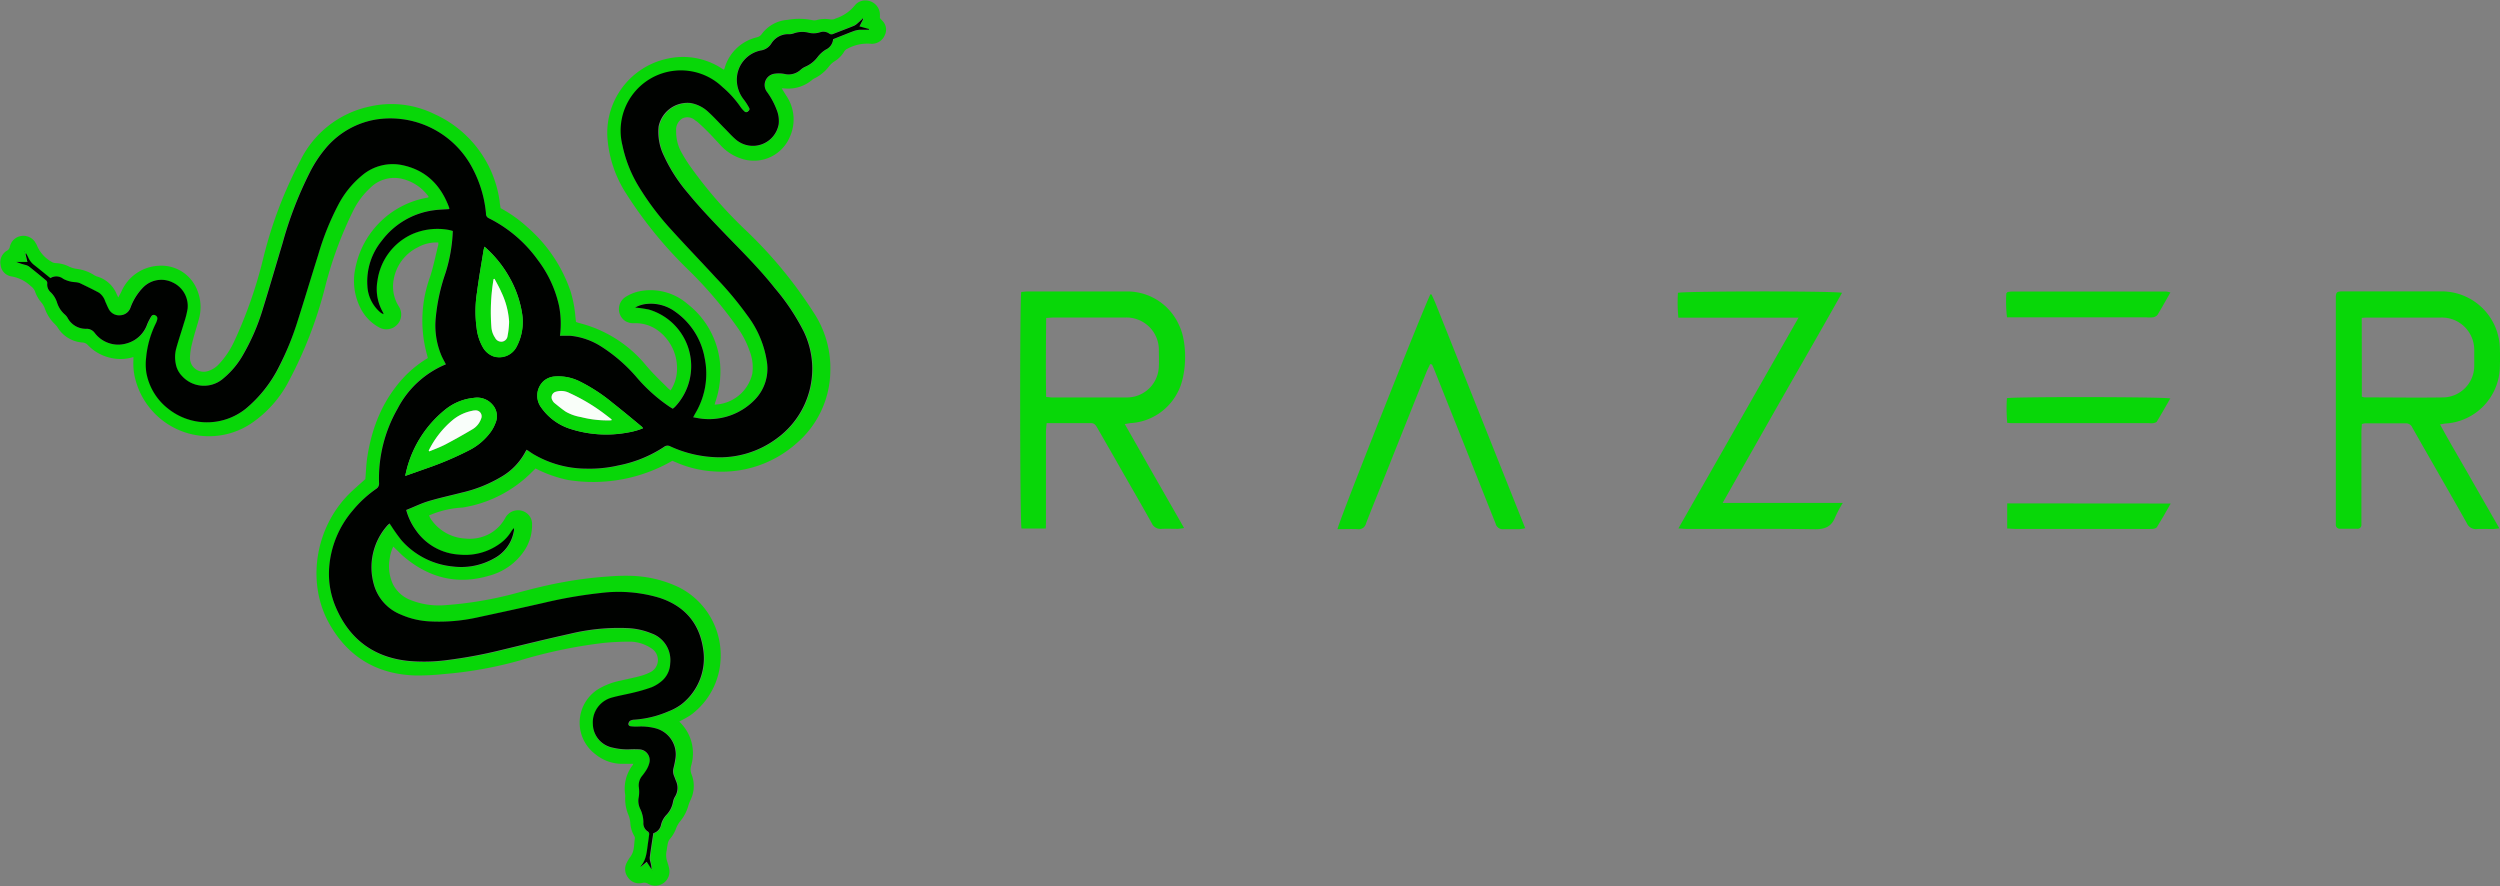<?xml version="1.0" encoding="UTF-8"?> <svg xmlns="http://www.w3.org/2000/svg" id="Layer_1" data-name="Layer 1" viewBox="0 0 520.19 184.36"><rect x="0" y="0" width="520.19" height="184.36" fill="#808080" stroke="none"/><defs><style>.cls-1{fill:#08d708;}.cls-2{fill:#000200;}.cls-3{fill:#f9fefa;}.cls-4{fill:#fafefa;}.cls-5{fill:#f9fef9;}</style></defs><g id="Layer_27" data-name="Layer 27"><path class="cls-1" d="M86.4,176.47a8,8,0,0,0-.76,2.59,8.87,8.87,0,0,0,.68,5.25,6.88,6.88,0,0,0,3.82,3.35,15.85,15.85,0,0,0,7.18,1,77.4,77.4,0,0,0,14.49-2.45c3.31-.9,6.64-1.74,10-2.34a82.23,82.23,0,0,1,9.52-1.18,42.9,42.9,0,0,1,4.67-.12,24.66,24.66,0,0,1,9.86,2.4,15.84,15.84,0,0,1,8.62,15.28,15.26,15.26,0,0,1-5.94,11.09,10.31,10.31,0,0,1-1.26.8c-.43.25-.87.47-1.34.72.06.09.08.17.14.22a9.05,9.05,0,0,1,2.29,9,2.72,2.72,0,0,0,.08,1.78,6.64,6.64,0,0,1-.22,5.38,9.45,9.45,0,0,0-.49,1.31,8.72,8.72,0,0,1-1.65,3.09,5.19,5.19,0,0,0-.83,1.42,7,7,0,0,1-1.31,2.26,2,2,0,0,0-.41.83c-.13.54-.18,1.1-.28,1.65a4.2,4.2,0,0,0,.14,2.25,12.91,12.91,0,0,1,.38,1.35,2.95,2.95,0,0,1-4.32,3.26,1.57,1.57,0,0,0-1.22-.2,2.77,2.77,0,0,1-3-1.12,2.83,2.83,0,0,1-.27-3.08,7.87,7.87,0,0,1,.78-1.27c.87-1.17.7-2.57.92-3.88,0-.2-.15-.44-.26-.64a6,6,0,0,1-.7-2.52,5.5,5.5,0,0,0-.41-1.69,8.37,8.37,0,0,1-.65-3.52,3.11,3.11,0,0,0,0-.61,8,8,0,0,1,1.54-6.15,1.29,1.29,0,0,0,.13-.3c-.72,0-1.38,0-2,0a8.77,8.77,0,0,1-5.88-2,8.22,8.22,0,0,1,.72-13.61,14.6,14.6,0,0,1,4.6-1.71c1.31-.32,2.64-.57,3.94-.92a10.94,10.94,0,0,0,2.21-.84,2.83,2.83,0,0,0,.23-4.91,8.16,8.16,0,0,0-4.39-1.43c-1.81,0-3.64.08-5.45.25a101.59,101.59,0,0,0-17.57,3.66A82.63,82.63,0,0,1,97,203a51.57,51.57,0,0,1-6.08.3c-8-.27-14-3.9-17.87-10.83-4.56-8.16-3.09-19.11,3.53-26.3,1.23-1.33,2.64-2.49,4-3.73.13-1.53.18-3.15.43-4.73,1-6.32,3.34-12,7.84-16.72a23.55,23.55,0,0,1,4.74-3.74c-.15-.55-.29-1.08-.42-1.61A26.64,26.64,0,0,1,94,120.48c.75-2.21,1.18-4.53,1.76-6.8a2.29,2.29,0,0,0,0-.47,7.94,7.94,0,0,0-4.26,1,9.21,9.21,0,0,0-5,6.58,7.77,7.77,0,0,0,1.06,5.75,3.08,3.08,0,0,1-3.93,4.43,9.24,9.24,0,0,1-4-4,12.44,12.44,0,0,1-1.15-8.3,18.5,18.5,0,0,1,15-14.79,1.37,1.37,0,0,0,.24-.07c0-.07.06-.14,0-.17a9.4,9.4,0,0,0-6-3.78,7.07,7.07,0,0,0-6.2,2.06A16,16,0,0,0,78,106.7a79.7,79.7,0,0,0-5.83,15.92,86.76,86.76,0,0,1-7.39,19.19,24,24,0,0,1-8,9.08,15.83,15.83,0,0,1-24-9,12.86,12.86,0,0,1-.46-4.1c0-.23,0-.46,0-.75a9,9,0,0,1-4.84.15,9.28,9.28,0,0,1-4.62-2.62,1.63,1.63,0,0,0-1.12-.55,6.59,6.59,0,0,1-5.17-3.1,4.29,4.29,0,0,0-.61-.74,8.34,8.34,0,0,1-2.07-3.24,4.18,4.18,0,0,0-.74-1.27,6.89,6.89,0,0,1-1.33-2.36,2.55,2.55,0,0,0-.53-.76,2.42,2.42,0,0,0-.34-.28,7.57,7.57,0,0,0-4-2,2.7,2.7,0,0,1-2.27-2.4,2.79,2.79,0,0,1,1.4-3,1.1,1.1,0,0,0,.52-.74A2.86,2.86,0,0,1,9,111.85a2.9,2.9,0,0,1,3,1.51,2.4,2.4,0,0,1,.21.38,7,7,0,0,0,3.09,3.49,1.62,1.62,0,0,0,.8.26,7,7,0,0,1,2.87.75,5.42,5.42,0,0,0,1.58.46A8.76,8.76,0,0,1,24,119.9a2.85,2.85,0,0,0,.78.39,6.29,6.29,0,0,1,4.05,3.65c.09.18.18.37.33.7.25-.46.46-.81.64-1.18a8.93,8.93,0,0,1,7.77-5.41,8,8,0,0,1,8.09,5.23,9.29,9.29,0,0,1,.25,6c-.45,1.64-1,3.26-1.38,4.91a13.58,13.58,0,0,0-.44,2.95,2.86,2.86,0,0,0,3.78,2.81,5.12,5.12,0,0,0,2.27-1.46,17.92,17.92,0,0,0,3.21-4.83,93.17,93.17,0,0,0,6.05-17.43,88.11,88.11,0,0,1,7.62-20A20.88,20.88,0,0,1,81.41,84.93,20.26,20.26,0,0,1,95,86.51a23.4,23.4,0,0,1,13.45,17.64c.06.31.08.64.13,1s.09.58.14.91a28.2,28.2,0,0,1,5.62,4,30.83,30.83,0,0,1,8.91,13.22,24.63,24.63,0,0,1,.76,3.16c.19,1.07.27,2.16.4,3.3.17.06.38.15.6.21a26.33,26.33,0,0,1,14,8.86c1.41,1.68,3,3.18,4.58,4.75a6,6,0,0,0,.51.42,8.16,8.16,0,0,0,1.28-3.54A9.75,9.75,0,0,0,141,131.2a7.93,7.93,0,0,0-4.45-1.2,3.19,3.19,0,0,1-1.93-.48,3,3,0,0,1,.13-5,8.84,8.84,0,0,1,3.63-1.29,11.76,11.76,0,0,1,9.26,2.79,17.69,17.69,0,0,1,6.78,15.16,19,19,0,0,1-1,5.18c-.06.19-.1.38-.16.58a8.32,8.32,0,0,0,7.84-6.44,9.45,9.45,0,0,0-.58-4.76,19,19,0,0,0-2.3-4.54,85.83,85.83,0,0,0-10.61-12.47,87.41,87.41,0,0,1-13-16.08A24.75,24.75,0,0,1,131,92,15.78,15.78,0,0,1,143.25,75a14.81,14.81,0,0,1,11.5,2c.12.08.25.15.43.25.06-.13.12-.22.15-.31a9.19,9.19,0,0,1,6.76-6.44,1.73,1.73,0,0,0,1-.7,7.28,7.28,0,0,1,5.39-2.92,13.53,13.53,0,0,1,5.23.09,2,2,0,0,0,.95-.09,6.52,6.52,0,0,1,2.71-.08,2.79,2.79,0,0,0,.76-.06,2.3,2.3,0,0,0,.32-.15,8.49,8.49,0,0,0,4-2.74,2.74,2.74,0,0,1,2.34-1,3,3,0,0,1,2.86,2.81c0,.26,0,.52,0,.85l.54.6a2.58,2.58,0,0,1,.48,2.94,2.89,2.89,0,0,1-2.43,1.8,1.51,1.51,0,0,1-.52,0,8.72,8.72,0,0,0-4.76,1,1.57,1.57,0,0,0-.77.67,5.83,5.83,0,0,1-2,2,4.42,4.42,0,0,0-1.14,1.06A8.57,8.57,0,0,1,174.15,79a2.54,2.54,0,0,0-.53.31,7.7,7.7,0,0,1-6,1.82c-.09,0-.18,0-.41,0l.9,1.45a8.78,8.78,0,0,1,.87,8.48,8.12,8.12,0,0,1-9.91,4.78,10,10,0,0,1-4.45-2.73c-1-1.07-2-2.19-3.09-3.26-.53-.55-1.11-1.06-1.67-1.58a5.84,5.84,0,0,0-.64-.47,2.41,2.41,0,0,0-2.71-.39A2.78,2.78,0,0,0,145.25,90a8.86,8.86,0,0,0,.95,4.17,32.44,32.44,0,0,0,1.89,3.07,91.07,91.07,0,0,0,11.59,13.37,91.79,91.79,0,0,1,14.12,17.08,21,21,0,0,1,3.53,12.43,20.12,20.12,0,0,1-7,14.84,23.39,23.39,0,0,1-17.06,5.89,23,23,0,0,1-8-1.88l-.81-.34a33,33,0,0,1-21.67,4,26.48,26.48,0,0,1-6.79-2.4l-.65.63a26.13,26.13,0,0,1-14.55,7.5,20.11,20.11,0,0,0-6.58,1.48l-.39.16a6,6,0,0,0,.3.62,9.21,9.21,0,0,0,7.28,4.19,8.65,8.65,0,0,0,5.33-1.17,8.38,8.38,0,0,0,2.94-3.09,3,3,0,0,1,4.16-1.23,2.81,2.81,0,0,1,1.43,2.47,9.57,9.57,0,0,1-1.84,5.87,12.7,12.7,0,0,1-7.13,4.89c-6.78,2-12.75.34-18-4.22-.33-.29-.63-.61-.94-.92S86.72,176.82,86.4,176.47ZM184,66.63c-.32.3-.63.61-1,.9a3.11,3.11,0,0,1-.77.55c-1.44.59-2.9,1.13-4.35,1.7a.78.78,0,0,1-.82-.08,2.1,2.1,0,0,0-1.93-.26,4.39,4.39,0,0,1-2.44.06,5.25,5.25,0,0,0-3.11.2,3.09,3.09,0,0,1-.86.13,4.1,4.1,0,0,0-3.67,1.89,3.12,3.12,0,0,1-2.3,1.51,6.19,6.19,0,0,0-4.91,6.07,6.63,6.63,0,0,0,1.47,4.15,13.65,13.65,0,0,1,1.09,1.7c.19.31,0,.55-.24.75a.52.52,0,0,1-.73,0,5.5,5.5,0,0,1-.76-.84,21.22,21.22,0,0,0-3.83-4.25A12.68,12.68,0,0,0,134.05,92.9a27.16,27.16,0,0,0,3.36,8.56,57.55,57.55,0,0,0,7,9.26c3,3.31,6.08,6.54,9.12,9.81a71,71,0,0,1,6.49,7.78,21.17,21.17,0,0,1,4.12,9.79,9.26,9.26,0,0,1-2.52,7.78,13.25,13.25,0,0,1-10.71,4c-.68,0-1.36-.21-2.13-.33l.44-.81a16.08,16.08,0,0,0,1.95-11.54,14.92,14.92,0,0,0-6.07-9.58,8.56,8.56,0,0,0-5.81-1.67,6.17,6.17,0,0,0-2.6.76,27,27,0,0,1,2.88.42,12.3,12.3,0,0,1,5.48,20.2,4.49,4.49,0,0,1-.51.44l-.57-.34a34.3,34.3,0,0,1-6.73-5.94,33.36,33.36,0,0,0-7.51-6.61,14.59,14.59,0,0,0-6.5-2.29c-.72,0-1.44,0-2.17,0a19.73,19.73,0,0,0-.17-6.15,24.31,24.31,0,0,0-4.37-9.53,27.88,27.88,0,0,0-10.28-8.79,1,1,0,0,1-.57-1A24.79,24.79,0,0,0,103,98,19.29,19.29,0,0,0,82.68,87.64a17.38,17.38,0,0,0-10.06,5.57,25.86,25.86,0,0,0-3.71,5.55,78.83,78.83,0,0,0-5.61,14.61c-1.41,4.69-2.77,9.4-4.23,14.08a43.8,43.8,0,0,1-3.91,9,17.48,17.48,0,0,1-4.12,5,6.14,6.14,0,0,1-8.67-.45,4.88,4.88,0,0,1-1.3-2.55,6.91,6.91,0,0,1,.11-3.23c.5-1.81,1.11-3.59,1.64-5.38a18.65,18.65,0,0,0,.71-2.81,5.38,5.38,0,0,0-3.07-5.48,5.31,5.31,0,0,0-6.24,1.09,11.85,11.85,0,0,0-2.55,4.09,2.38,2.38,0,0,1-2.1,1.63,2.43,2.43,0,0,1-2.47-1.35c-.28-.48-.46-1-.7-1.52a3.54,3.54,0,0,0-1.31-1.83c-1.31-.72-2.65-1.36-4-2a3.64,3.64,0,0,0-1-.19,6,6,0,0,1-2.43-.69,2.32,2.32,0,0,0-2.67-.15c-1.12-.91-2.21-1.8-3.31-2.67a4,4,0,0,1-1.3-1.63c-.12-.29-.29-.55-.44-.83l-.14.06.4,1.7H7.94a12.61,12.61,0,0,0,1.86.61,2.39,2.39,0,0,1,.8.34q1.8,1.42,3.55,2.9a.77.77,0,0,1,.25.59,2.11,2.11,0,0,0,.73,1.89,5.12,5.12,0,0,1,1.31,2.16,5.47,5.47,0,0,0,1.63,2.47,2.73,2.73,0,0,1,.55.67,4.26,4.26,0,0,0,3.91,2.28,2.07,2.07,0,0,1,1.72.84A6.13,6.13,0,0,0,31,134.18a6.24,6.24,0,0,0,4.27-4,11,11,0,0,1,.85-1.63.6.6,0,0,1,.85-.2.69.69,0,0,1,.4.8,4,4,0,0,1-.33.91,20.2,20.2,0,0,0-2,7.16,11.45,11.45,0,0,0,.07,3.15,12.23,12.23,0,0,0,4.48,7.37,12.93,12.93,0,0,0,16.15.06,27.14,27.14,0,0,0,7-8.88A58.11,58.11,0,0,0,66.33,130c1.51-4.72,2.93-9.47,4.42-14.2A55.62,55.62,0,0,1,75,105.24a19.65,19.65,0,0,1,4.87-6,9.83,9.83,0,0,1,8.59-2.12c4.87,1.09,7.9,4.25,9.57,8.84a.63.63,0,0,1,0,.27c-1.14.09-2.23.1-3.3.26A16.17,16.17,0,0,0,84,112.84a13.41,13.41,0,0,0-3,9.34,7.7,7.7,0,0,0,2.75,5.52,3.84,3.84,0,0,0,.6.33l.11.06-.12,0a1.77,1.77,0,0,0-.12-.41,9.7,9.7,0,0,1-1.14-6.54,12.51,12.51,0,0,1,7.2-9.7,13.17,13.17,0,0,1,7.41-.93,8.33,8.33,0,0,1,1.07.26,32.75,32.75,0,0,1-1.54,8.81,39.43,39.43,0,0,0-2,9.17,16.11,16.11,0,0,0,1.1,7.77c.3.69.68,1.34,1,2a19.9,19.9,0,0,0-10.06,9.25,29.21,29.21,0,0,0-3.85,15.43,1.26,1.26,0,0,1-.59,1.23A24.26,24.26,0,0,0,77.93,169a20.51,20.51,0,0,0-4.85,11.86,17.69,17.69,0,0,0,1.42,8.44c2.86,6.56,7.88,10.3,15,11.05a36.26,36.26,0,0,0,8.26-.19,97,97,0,0,0,10.81-2c4.91-1.18,9.8-2.39,14.73-3.48a42.94,42.94,0,0,1,11.8-1.15,14.56,14.56,0,0,1,5,1.08,5.91,5.91,0,0,1,3.93,6.31,5,5,0,0,1-1.88,3.73,7.77,7.77,0,0,1-2,1.2,34.24,34.24,0,0,1-3.62,1.07c-1.56.39-3.16.65-4.71,1.09a5.35,5.35,0,0,0-3.88,5.54,5.1,5.1,0,0,0,4.13,4.85,12.89,12.89,0,0,0,3.5.35,17.93,17.93,0,0,1,1.94,0,2.27,2.27,0,0,1,2.14,3,5.34,5.34,0,0,1-.7,1.49,13.12,13.12,0,0,1-.83,1.13,3.13,3.13,0,0,0-.63,2.15,6.93,6.93,0,0,1,0,2.18,3.8,3.8,0,0,0,.32,2.48,6.65,6.65,0,0,1,.65,2.81,2,2,0,0,0,.87,1.83.64.64,0,0,1,.31.74c-.07.52-.13,1.05-.21,1.57-.26,1.66-.28,3.4-1.41,4.81l-.08.31.19-.23,1.11-.94,1,1.56a6.52,6.52,0,0,0-.26-1.56,2.78,2.78,0,0,1-.11-.94c.22-1.66.48-3.31.73-5a2.28,2.28,0,0,0,1.62-1.81,4.56,4.56,0,0,1,1.16-2.06,5.22,5.22,0,0,0,1.32-2.64,3.42,3.42,0,0,1,.35-1,3.44,3.44,0,0,0,.34-3.2c-.17-.4-.31-.83-.48-1.23a2.56,2.56,0,0,1-.1-1.64c.15-.6.28-1.2.37-1.81a5.6,5.6,0,0,0-4.17-6.45,12,12,0,0,0-3.67-.34,11.09,11.09,0,0,1-1.41-.06c-.26,0-.55-.17-.51-.5a1,1,0,0,1,.33-.64,2,2,0,0,1,.92-.25,21.37,21.37,0,0,0,7.07-1.72,11.35,11.35,0,0,0,2.76-1.51,12.15,12.15,0,0,0,4.45-11.62c-.82-5.36-4-8.84-9.1-10.51a29.74,29.74,0,0,0-12.12-1,95.78,95.78,0,0,0-11.88,2.05c-4.64,1-9.27,2.08-13.93,3.06a36.68,36.68,0,0,1-9.81.81,16.94,16.94,0,0,1-6.14-1.42,9.46,9.46,0,0,1-5.55-6.23,13.09,13.09,0,0,1,2.8-12.28,3.11,3.11,0,0,1,.49-.42,5.94,5.94,0,0,0,.35.55,34,34,0,0,0,2.15,3,16.25,16.25,0,0,0,10.58,5.39,13.86,13.86,0,0,0,8.59-1.65,7.91,7.91,0,0,0,4.13-5.54c0-.26,0-.53.08-.79a3,3,0,0,0-.63.78,8.58,8.58,0,0,1-2.06,2.27,12.28,12.28,0,0,1-8.69,2.47,11.8,11.8,0,0,1-9.06-5.08,12.75,12.75,0,0,1-2-4.21c1.56-.63,3-1.36,4.61-1.83,2.33-.7,4.71-1.21,7.07-1.82a28.33,28.33,0,0,0,8.21-3.32,13,13,0,0,0,4.92-5.17,2.81,2.81,0,0,1,.27-.4l.68.46c.24.17.48.33.73.48a21.77,21.77,0,0,0,10.93,3,26.71,26.71,0,0,0,6.73-.67,26.28,26.28,0,0,0,9.48-3.85,1.19,1.19,0,0,1,1.36-.1,24.71,24.71,0,0,0,9.18,2.23,19.8,19.8,0,0,0,12.9-3.87,17.88,17.88,0,0,0,5.69-22.25,45.52,45.52,0,0,0-6-9c-3.13-3.86-6.62-7.4-10.08-11-2.76-2.85-5.52-5.7-8-8.78a33.35,33.35,0,0,1-5-7.75,11.25,11.25,0,0,1-1.11-6.15,6.13,6.13,0,0,1,6.64-4.87A7.15,7.15,0,0,1,152,86.1c1.19,1.09,2.27,2.29,3.41,3.44.79.79,1.53,1.64,2.38,2.35a5.45,5.45,0,0,0,8.83-3.24,6.11,6.11,0,0,0-.41-3,15.82,15.82,0,0,0-2-3.71,2.37,2.37,0,0,1,1.5-3.81,6.15,6.15,0,0,1,2.26.07,3.67,3.67,0,0,0,3.25-.93,3.65,3.65,0,0,1,1-.63,6.34,6.34,0,0,0,2.51-2,6.34,6.34,0,0,1,1.67-1.52,2.63,2.63,0,0,0,1.55-2.18c1.47-.58,2.91-1.18,4.37-1.72a4.6,4.6,0,0,1,1.28-.24c.6,0,1.22,0,1.83,0v-.15l-2-.55.75-1.46.05-.2ZM9.79,115.13l0,0a.19.19,0,0,0,0,.08l.09,0ZM140.31,243.82l0,0v-.06Z" transform="translate(-4.56 -62.75)"></path><path class="cls-2" d="M138,242.85c1.13-1.41,1.15-3.15,1.41-4.81.08-.52.14-1,.21-1.57a.64.64,0,0,0-.31-.74,2,2,0,0,1-.87-1.83,6.65,6.65,0,0,0-.65-2.81,3.8,3.8,0,0,1-.32-2.48,6.93,6.93,0,0,0,0-2.18,3.13,3.13,0,0,1,.63-2.15,13.12,13.12,0,0,0,.83-1.13,5.34,5.34,0,0,0,.7-1.49,2.27,2.27,0,0,0-2.14-3,17.93,17.93,0,0,0-1.94,0,12.89,12.89,0,0,1-3.5-.35,5.1,5.1,0,0,1-4.13-4.85,5.35,5.35,0,0,1,3.88-5.54c1.55-.44,3.15-.7,4.71-1.09a34.24,34.24,0,0,0,3.62-1.07,7.77,7.77,0,0,0,2-1.2,5,5,0,0,0,1.88-3.73,5.91,5.91,0,0,0-3.93-6.31,14.56,14.56,0,0,0-5-1.08,42.94,42.94,0,0,0-11.8,1.15c-4.93,1.09-9.82,2.3-14.73,3.48a97,97,0,0,1-10.81,2,36.26,36.26,0,0,1-8.26.19c-7.14-.75-12.16-4.49-15-11.05a17.69,17.69,0,0,1-1.42-8.44A20.51,20.51,0,0,1,77.93,169a24.26,24.26,0,0,1,4.91-4.53,1.26,1.26,0,0,0,.59-1.23,29.21,29.21,0,0,1,3.85-15.43,19.9,19.9,0,0,1,10.06-9.25c-.36-.7-.74-1.35-1-2a16.11,16.11,0,0,1-1.1-7.77,39.43,39.43,0,0,1,2-9.17,32.75,32.75,0,0,0,1.54-8.81,8.33,8.33,0,0,0-1.07-.26,13.17,13.17,0,0,0-7.41.93,12.51,12.51,0,0,0-7.2,9.7,9.7,9.7,0,0,0,1.14,6.54,1.77,1.77,0,0,1,.12.41v0a3.84,3.84,0,0,1-.6-.33A7.7,7.7,0,0,1,81,122.18a13.41,13.41,0,0,1,3-9.34,16.17,16.17,0,0,1,10.73-6.32c1.07-.16,2.16-.17,3.3-.26a.63.63,0,0,0,0-.27c-1.67-4.59-4.7-7.75-9.57-8.84a9.83,9.83,0,0,0-8.59,2.12,19.65,19.65,0,0,0-4.87,6,55.62,55.62,0,0,0-4.23,10.52c-1.49,4.73-2.91,9.48-4.42,14.2a58.11,58.11,0,0,1-3.69,8.95,27.14,27.14,0,0,1-7,8.88,12.93,12.93,0,0,1-16.15-.06,12.23,12.23,0,0,1-4.48-7.37,11.45,11.45,0,0,1-.07-3.15,20.2,20.2,0,0,1,2-7.16,4,4,0,0,0,.33-.91.69.69,0,0,0-.4-.8.6.6,0,0,0-.85.2,11,11,0,0,0-.85,1.63,6.24,6.24,0,0,1-4.27,4A6.13,6.13,0,0,1,24.25,132a2.07,2.07,0,0,0-1.72-.84,4.26,4.26,0,0,1-3.91-2.28,2.73,2.73,0,0,0-.55-.67,5.47,5.47,0,0,1-1.63-2.47,5.12,5.12,0,0,0-1.31-2.16,2.11,2.11,0,0,1-.73-1.89.77.77,0,0,0-.25-.59q-1.76-1.47-3.55-2.9a2.39,2.39,0,0,0-.8-.34,12.61,12.61,0,0,1-1.86-.61h2.32l-.4-1.7.14-.06c.15.28.32.54.44.83a4,4,0,0,0,1.3,1.63c1.1.87,2.19,1.76,3.31,2.67a2.32,2.32,0,0,1,2.67.15,6,6,0,0,0,2.43.69,3.64,3.64,0,0,1,1,.19c1.34.65,2.68,1.29,4,2a3.54,3.54,0,0,1,1.31,1.83c.24.51.42,1,.7,1.52a2.43,2.43,0,0,0,2.47,1.35,2.38,2.38,0,0,0,2.1-1.63,11.85,11.85,0,0,1,2.55-4.09,5.31,5.31,0,0,1,6.24-1.09,5.38,5.38,0,0,1,3.07,5.48,18.65,18.65,0,0,1-.71,2.81c-.53,1.79-1.14,3.57-1.64,5.38a6.91,6.91,0,0,0-.11,3.23,4.88,4.88,0,0,0,1.3,2.55,6.14,6.14,0,0,0,8.67.45,17.48,17.48,0,0,0,4.12-5,43.8,43.8,0,0,0,3.91-9c1.46-4.68,2.82-9.39,4.23-14.08a78.83,78.83,0,0,1,5.61-14.61,25.86,25.86,0,0,1,3.71-5.55,17.38,17.38,0,0,1,10.06-5.57A19.29,19.29,0,0,1,103,98a24.79,24.79,0,0,1,2.68,9.15,1,1,0,0,0,.57,1,27.88,27.88,0,0,1,10.28,8.79,24.31,24.31,0,0,1,4.37,9.53,19.73,19.73,0,0,1,.17,6.15c.73,0,1.45,0,2.17,0a14.59,14.59,0,0,1,6.5,2.29,33.36,33.36,0,0,1,7.51,6.61,34.3,34.3,0,0,0,6.73,5.94l.57.34a4.49,4.49,0,0,0,.51-.44,12.3,12.3,0,0,0-5.48-20.2,27,27,0,0,0-2.88-.42,6.17,6.17,0,0,1,2.6-.76,8.56,8.56,0,0,1,5.81,1.67,14.92,14.92,0,0,1,6.07,9.58,16.08,16.08,0,0,1-1.95,11.54l-.44.81c.77.12,1.45.29,2.13.33a13.25,13.25,0,0,0,10.71-4,9.26,9.26,0,0,0,2.52-7.78,21.17,21.17,0,0,0-4.12-9.79,71,71,0,0,0-6.49-7.78c-3-3.27-6.12-6.5-9.12-9.81a57.55,57.55,0,0,1-7-9.26,27.16,27.16,0,0,1-3.36-8.56,12.54,12.54,0,0,1,20.82-12.08,21.22,21.22,0,0,1,3.83,4.25,5.5,5.5,0,0,0,.76.84.52.52,0,0,0,.73,0c.25-.2.43-.44.24-.75a13.65,13.65,0,0,0-1.09-1.7,6.63,6.63,0,0,1-1.47-4.15,6.19,6.19,0,0,1,4.91-6.07,3.12,3.12,0,0,0,2.3-1.51,4.1,4.1,0,0,1,3.67-1.89,3.09,3.09,0,0,0,.86-.13,5.25,5.25,0,0,1,3.11-.2,4.39,4.39,0,0,0,2.44-.06,2.1,2.1,0,0,1,1.93.26.78.78,0,0,0,.82.08c1.45-.57,2.91-1.11,4.35-1.7a3.11,3.11,0,0,0,.77-.55c.34-.29.65-.6,1-.9l.1.11-.75,1.46,2,.55v.15c-.61,0-1.23,0-1.83,0a4.6,4.6,0,0,0-1.28.24c-1.46.54-2.9,1.14-4.37,1.72a2.63,2.63,0,0,1-1.55,2.18,6.34,6.34,0,0,0-1.67,1.52,6.34,6.34,0,0,1-2.51,2,3.65,3.65,0,0,0-1,.63,3.67,3.67,0,0,1-3.25.93,6.15,6.15,0,0,0-2.26-.07,2.37,2.37,0,0,0-1.5,3.81,15.82,15.82,0,0,1,2,3.71,6.11,6.11,0,0,1,.41,3,5.45,5.45,0,0,1-8.83,3.24c-.85-.71-1.59-1.56-2.38-2.35-1.14-1.15-2.22-2.35-3.41-3.44a7.15,7.15,0,0,0-3.72-1.88,6.13,6.13,0,0,0-6.64,4.87,11.25,11.25,0,0,0,1.11,6.15,33.35,33.35,0,0,0,5,7.75c2.51,3.08,5.27,5.93,8,8.78,3.46,3.56,7,7.1,10.08,11a45.52,45.52,0,0,1,6,9A17.88,17.88,0,0,1,166.15,154a19.8,19.8,0,0,1-12.9,3.87,24.71,24.71,0,0,1-9.18-2.23,1.19,1.19,0,0,0-1.36.1,26.28,26.28,0,0,1-9.48,3.85,26.71,26.71,0,0,1-6.73.67,21.77,21.77,0,0,1-10.93-3c-.25-.15-.49-.31-.73-.48l-.68-.46a2.81,2.81,0,0,0-.27.4,13,13,0,0,1-4.92,5.17,28.33,28.33,0,0,1-8.21,3.32c-2.36.61-4.74,1.12-7.07,1.82-1.56.47-3,1.2-4.61,1.83a12.75,12.75,0,0,0,2,4.21,11.8,11.8,0,0,0,9.06,5.08,12.28,12.28,0,0,0,8.69-2.47,8.58,8.58,0,0,0,2.06-2.27,3,3,0,0,1,.63-.78c0,.26,0,.53-.08.79a7.91,7.91,0,0,1-4.13,5.54,13.86,13.86,0,0,1-8.59,1.65,16.25,16.25,0,0,1-10.58-5.39,34,34,0,0,1-2.15-3,5.94,5.94,0,0,1-.35-.55,3.11,3.11,0,0,0-.49.42,13.09,13.09,0,0,0-2.8,12.28,9.46,9.46,0,0,0,5.55,6.23A16.94,16.94,0,0,0,94,192.05a36.68,36.68,0,0,0,9.81-.81c4.66-1,9.29-2,13.93-3.06a95.78,95.78,0,0,1,11.88-2.05,29.74,29.74,0,0,1,12.12,1c5.14,1.67,8.28,5.15,9.1,10.51a12.15,12.15,0,0,1-4.45,11.62,11.35,11.35,0,0,1-2.76,1.51,21.37,21.37,0,0,1-7.07,1.72,2,2,0,0,0-.92.25,1,1,0,0,0-.33.64c0,.33.25.47.51.5a11.09,11.09,0,0,0,1.41.06,12,12,0,0,1,3.67.34,5.6,5.6,0,0,1,4.17,6.45c-.09.61-.22,1.21-.37,1.81a2.56,2.56,0,0,0,.1,1.64c.17.4.31.83.48,1.23a3.44,3.44,0,0,1-.34,3.2,3.42,3.42,0,0,0-.35,1,5.22,5.22,0,0,1-1.32,2.64,4.56,4.56,0,0,0-1.16,2.06,2.28,2.28,0,0,1-1.62,1.81c-.25,1.66-.51,3.31-.73,5a2.78,2.78,0,0,0,.11.94,6.52,6.52,0,0,1,.26,1.56l-1-1.56-1.11.94ZM88.87,161.78l4.66-1.65a67,67,0,0,0,8.89-3.82,12.57,12.57,0,0,0,4.2-3.63,7.71,7.71,0,0,0,1-1.84,3.58,3.58,0,0,0-.64-3.94,4.19,4.19,0,0,0-3.83-1.36,11.16,11.16,0,0,0-5.82,2.33,23.5,23.5,0,0,0-8.09,12.3C89.13,160.65,89,161.13,88.87,161.78Zm16.5-47.7a6,6,0,0,0-.19.71c-.47,2.92-1,5.84-1.37,8.78a25.28,25.28,0,0,0-.08,7.37,10.42,10.42,0,0,0,1.27,4,4.22,4.22,0,0,0,2.21,1.93,4.06,4.06,0,0,0,4.9-2.1,11,11,0,0,0,1.08-6.85,22.18,22.18,0,0,0-2.87-7.89A23.68,23.68,0,0,0,105.37,114.08Zm33,37.78a2.52,2.52,0,0,0-.25-.31c-2-1.68-4.06-3.38-6.13-5a35.07,35.07,0,0,0-6.84-4.45,9.88,9.88,0,0,0-5.21-1,4,4,0,0,0-2.24.93,4.14,4.14,0,0,0-.48,5.58,11.7,11.7,0,0,0,6.09,4.41,24.3,24.3,0,0,0,11.91.73A14.65,14.65,0,0,0,138.35,151.86Z" transform="translate(-4.56 -62.75)"></path><path class="cls-2" d="M9.79,115.13l0,.07-.09,0a.19.19,0,0,1,0-.08Z" transform="translate(-4.56 -62.75)"></path><path class="cls-2" d="M138.06,242.93l-.19.23.08-.31Z" transform="translate(-4.56 -62.75)"></path><path class="cls-2" d="M184,66.63l.15-.09a1.46,1.46,0,0,1-.05.2Z" transform="translate(-4.56 -62.75)"></path><path class="cls-2" d="M84.32,128.05l.12,0-.11-.06Z" transform="translate(-4.56 -62.75)"></path><polygon class="cls-2" points="135.75 181.06 135.8 181.04 135.79 181.1 135.75 181.06"></polygon><path class="cls-1" d="M88.87,161.78c.16-.65.26-1.13.39-1.61a23.5,23.5,0,0,1,8.09-12.3,11.16,11.16,0,0,1,5.82-2.33A4.19,4.19,0,0,1,107,146.9a3.58,3.58,0,0,1,.64,3.94,7.71,7.71,0,0,1-1,1.84,12.57,12.57,0,0,1-4.2,3.63,67,67,0,0,1-8.89,3.82Zm4.89-5.26.13.15c1.13-.48,2.29-.89,3.37-1.45,1.87-1,3.71-2,5.52-3.09a4.1,4.1,0,0,0,1.89-2.24,1.23,1.23,0,0,0-1.29-1.74,2.5,2.5,0,0,0-.61.09,9.2,9.2,0,0,0-4,1.9A19.42,19.42,0,0,0,93.76,156.52Z" transform="translate(-4.56 -62.75)"></path><path class="cls-1" d="M105.37,114.08a23.68,23.68,0,0,1,4.95,6,22.18,22.18,0,0,1,2.87,7.89,11,11,0,0,1-1.08,6.85,4.06,4.06,0,0,1-4.9,2.1,4.22,4.22,0,0,1-2.21-1.93,10.42,10.42,0,0,1-1.27-4,25.28,25.28,0,0,1,.08-7.37c.39-2.94.9-5.86,1.37-8.78A6,6,0,0,1,105.37,114.08Zm2.09,6.69-.2.09a41.26,41.26,0,0,0-.45,10,4.46,4.46,0,0,0,.77,2.22,1.43,1.43,0,0,0,1.45.8,1.33,1.33,0,0,0,1.14-1.18,16.52,16.52,0,0,0,.32-3,16.63,16.63,0,0,0-1.64-6.17C108.44,122.55,107.93,121.67,107.46,120.77Z" transform="translate(-4.56 -62.75)"></path><path class="cls-1" d="M138.35,151.86a14.65,14.65,0,0,1-3.15.87,24.3,24.3,0,0,1-11.91-.73,11.7,11.7,0,0,1-6.09-4.41,4.14,4.14,0,0,1,.48-5.58,4,4,0,0,1,2.24-.93,9.88,9.88,0,0,1,5.21,1,35.07,35.07,0,0,1,6.84,4.45c2.07,1.64,4.09,3.34,6.13,5A2.52,2.52,0,0,1,138.35,151.86Zm-6.58-1.65.07-.17c-.48-.38-1-.76-1.45-1.13a38.32,38.32,0,0,0-7.31-4.37,3.78,3.78,0,0,0-2.82-.29,1.2,1.2,0,0,0-.74,1.82,1.64,1.64,0,0,0,.43.55c.77.62,1.53,1.26,2.36,1.81a9.5,9.5,0,0,0,3.13,1.1A22.12,22.12,0,0,0,131.77,150.21Z" transform="translate(-4.56 -62.75)"></path><path class="cls-3" d="M93.76,156.52a19.42,19.42,0,0,1,5-6.38,9.2,9.2,0,0,1,4-1.9,2.5,2.5,0,0,1,.61-.09,1.23,1.23,0,0,1,1.29,1.74,4.1,4.1,0,0,1-1.89,2.24c-1.81,1.07-3.65,2.11-5.52,3.09-1.08.56-2.24,1-3.37,1.45Z" transform="translate(-4.56 -62.75)"></path><path class="cls-4" d="M107.46,120.77c.47.9,1,1.78,1.39,2.71a16.63,16.63,0,0,1,1.64,6.17,16.52,16.52,0,0,1-.32,3,1.33,1.33,0,0,1-1.14,1.18,1.43,1.43,0,0,1-1.45-.8,4.46,4.46,0,0,1-.77-2.22,41.26,41.26,0,0,1,.45-10Z" transform="translate(-4.56 -62.75)"></path><path class="cls-5" d="M131.77,150.21a22.12,22.12,0,0,1-6.33-.68,9.5,9.5,0,0,1-3.13-1.1c-.83-.55-1.59-1.19-2.36-1.81a1.64,1.64,0,0,1-.43-.55,1.2,1.2,0,0,1,.74-1.82,3.78,3.78,0,0,1,2.82.29,38.32,38.32,0,0,1,7.31,4.37c.49.37,1,.75,1.45,1.13Z" transform="translate(-4.56 -62.75)"></path><path class="cls-1" d="M524.62,172.69c-.63.07-1,.13-1.37.14-1.08,0-2.16-.06-3.22,0a2.07,2.07,0,0,1-2.2-1.25c-2.91-5.18-5.89-10.33-8.84-15.5-.83-1.44-1.64-2.88-2.46-4.32a1.45,1.45,0,0,0-1.35-.93c-2.83,0-5.66,0-8.49,0a3.69,3.69,0,0,0-.69.16c0,.56-.09,1.13-.09,1.7v18c0,.39,0,.78,0,1.17a.8.8,0,0,1-.89.91q-1.75,0-3.51,0a.83.83,0,0,1-.92-.9v-1q0-22.81,0-45.65c0-.24,0-.48,0-.73.06-.9.21-1.05,1.16-1.11h20.63A12.12,12.12,0,0,1,524.71,135c.07,1.46.06,2.93,0,4.39a12.05,12.05,0,0,1-11.05,11.47c-.38,0-.75.11-1.38.2,2,3.73,4.11,7.23,6.12,10.77S522.45,168.89,524.62,172.69ZM496,145.29a3.52,3.52,0,0,0,.59.15c5.51,0,11,.09,16.53,0a6.59,6.59,0,0,0,6.27-6.37c0-1.17,0-2.34,0-3.51a6.73,6.73,0,0,0-7-6.73q-7.38,0-14.78,0c-.52,0-1,0-1.63.07Z" transform="translate(-4.56 -62.75)"></path><path class="cls-1" d="M222.18,172.73h-5.07c-.34-1.26-.38-47.7-.05-49.24.4,0,.83-.09,1.25-.09,6.78,0,13.56,0,20.34,0a11.8,11.8,0,0,1,11.24,7c1.81,3.7,1.66,10.48-.33,14.07a11.8,11.8,0,0,1-9.47,6.3c-.42,0-.83.12-1.49.22,2.12,3.72,4.13,7.27,6.15,10.81l6.19,10.82a12,12,0,0,1-1.28.17c-1.12,0-2.25-.05-3.36,0a2,2,0,0,1-2.09-1.18c-2.44-4.39-5-8.74-7.46-13.1-1.28-2.24-2.58-4.48-3.86-6.72-.3-.52-.6-1-1.31-1h-9.24c-.06.71-.14,1.32-.14,1.93,0,6,0,12.1,0,18.14Zm.06-27.37c.52,0,.86.09,1.19.09,5.16,0,10.32,0,15.48,0a6.65,6.65,0,0,0,6.78-6.61c.05-1,0-2,0-3.07a6.74,6.74,0,0,0-7-6.95q-7.38,0-14.75,0c-.52,0-1,.05-1.7.09C222.2,134.48,222.14,139.9,222.24,145.36Z" transform="translate(-4.56 -62.75)"></path><path class="cls-1" d="M363,167.4h25a26.09,26.09,0,0,0-1.56,2.91c-.8,2.08-2.2,2.6-4.4,2.56-8.77-.14-17.55-.05-26.33-.06-.56,0-1.13-.06-1.92-.11l25-43.85h-25a32.26,32.26,0,0,1-.09-5.17c1.18-.36,32.4-.41,34.14,0-4.09,7.3-8.24,14.48-12.35,21.69S367.29,159.81,363,167.4Z" transform="translate(-4.56 -62.75)"></path><path class="cls-1" d="M302.13,138.52c-.27.6-.58,1.18-.82,1.79q-4.51,11.26-9,22.54c-1.18,2.94-2.38,5.87-3.52,8.83a1.54,1.54,0,0,1-1.71,1.18c-1.4-.07-2.81,0-4.22,0C283,171.52,301,126.23,302.19,124a.65.65,0,0,1,.14,0s.11,0,.12.07c.3.66.62,1.32.89,2,6.18,15.48,12.35,30.95,18.58,46.59a10.54,10.54,0,0,1-1.22.2c-1.07,0-2.14,0-3.21,0a1.53,1.53,0,0,1-1.73-1.17c-2-5-4-10.05-6-15.08q-3.3-8.28-6.61-16.56c-.19-.5-.42-1-.63-1.46Z" transform="translate(-4.56 -62.75)"></path><path class="cls-1" d="M456.16,123.62c-.93,1.63-1.77,3.16-2.68,4.65a1.55,1.55,0,0,1-1,.51,6.35,6.35,0,0,1-1.31,0h-29a27.78,27.78,0,0,1-.14-5c.11-.11.14-.15.18-.18s.07-.09.11-.09a6.3,6.3,0,0,1,.86-.1q16.1,0,32.19,0A3.31,3.31,0,0,1,456.16,123.62Z" transform="translate(-4.56 -62.75)"></path><path class="cls-1" d="M456.23,167.52c-1,1.78-1.91,3.38-2.88,4.93-.16.25-.68.34-1,.36-1,.05-1.94,0-2.92,0H424.12c-.61,0-1.23-.06-1.91-.1v-5.22Z" transform="translate(-4.56 -62.75)"></path><path class="cls-1" d="M422.15,145.6c1.58-.32,32.71-.28,34,.06-.94,1.63-1.84,3.23-2.79,4.79-.12.2-.48.29-.75.35a4.2,4.2,0,0,1-.87,0H423.69c-.43,0-.87,0-1.47-.07A32.93,32.93,0,0,1,422.15,145.6Z" transform="translate(-4.56 -62.75)"></path></g></svg> 